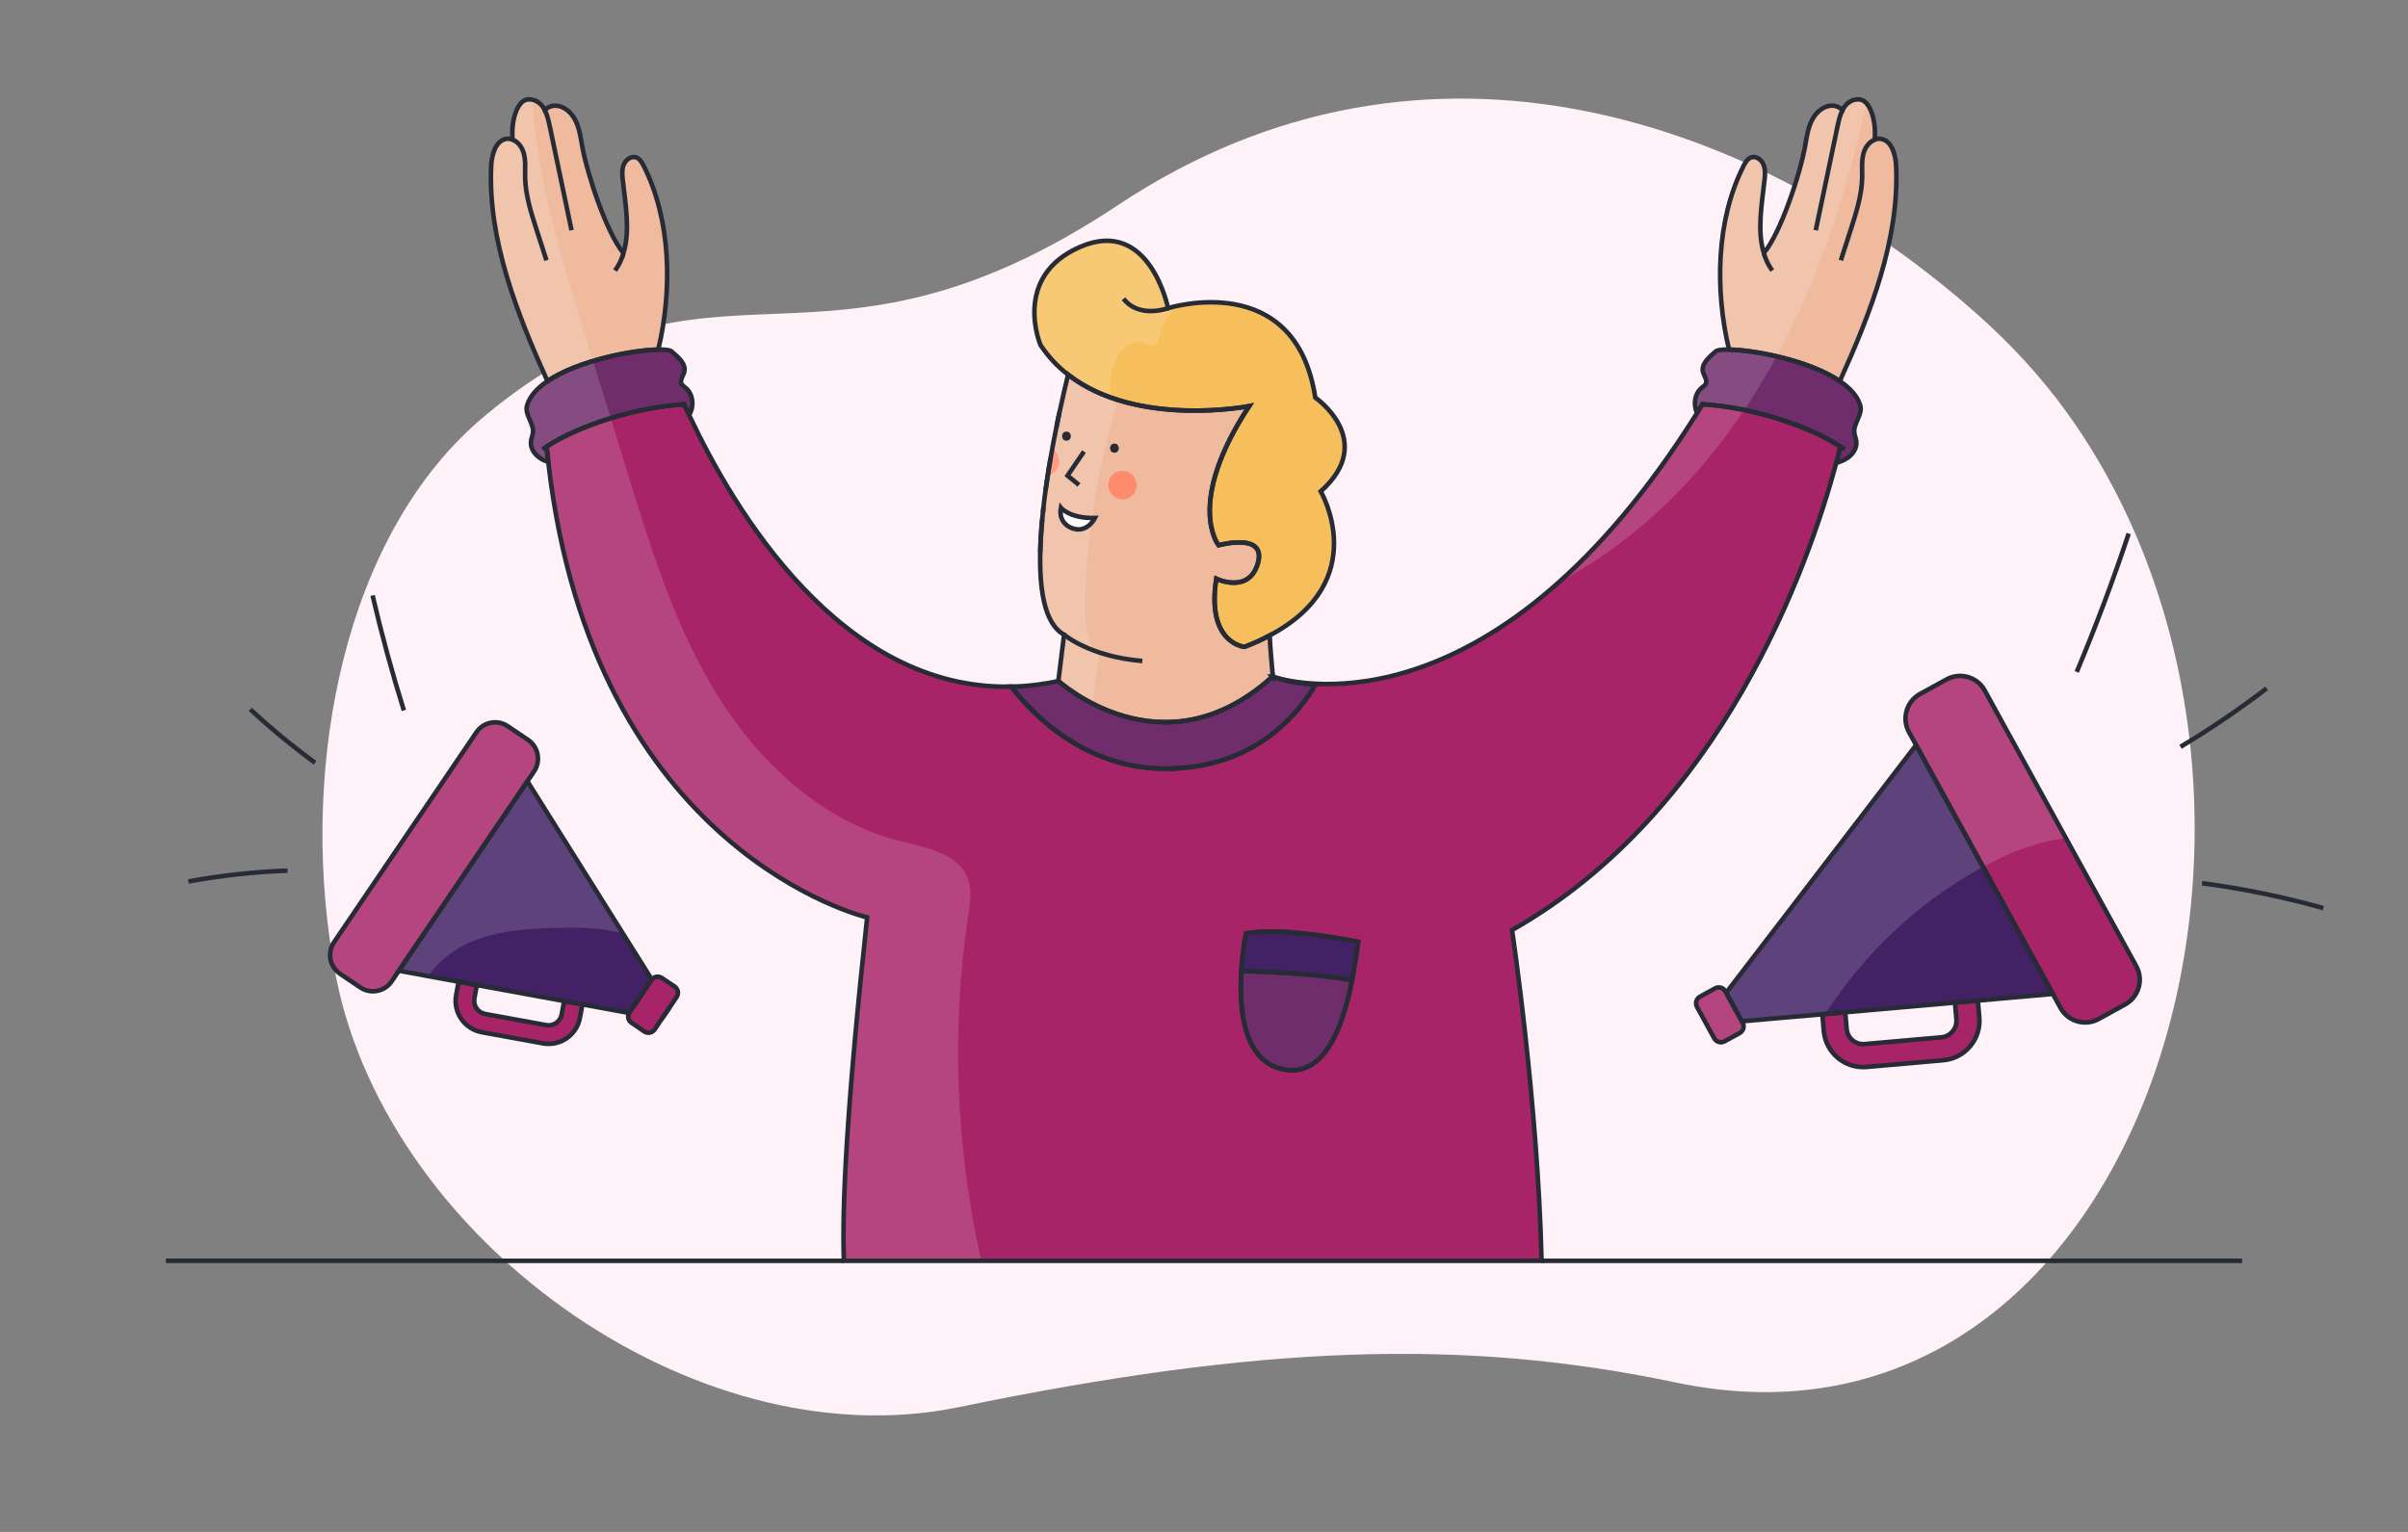 <?xml version="1.0" encoding="utf-8"?>
<!-- Generator: Adobe Illustrator 26.4.1, SVG Export Plug-In . SVG Version: 6.00 Build 0)  -->
<svg version="1.1" id="Capa_1" xmlns="http://www.w3.org/2000/svg" xmlns:xlink="http://www.w3.org/1999/xlink" x="0px" y="0px"
	 viewBox="0 0 264 168" style="enable-background:new 0 0 264 168;" xml:space="preserve">
<rect x="0" y="0" width="264" height="168" fill="#808080" stroke="none"/>
<style type="text/css">
	.st0{fill:#FFF1F8;}
	.st1{fill:#EFBA9E;}
	.st2{fill:none;}
	.st3{fill:#422164;}
	.st4{fill:#A72468;}
	.st5{fill:#F9D2C7;}
	.st6{fill:#F7BF5C;}
	.st7{fill:#FFFFFF;}
	.st8{fill:#FF8B6D;}
	.st9{fill:#C21F6A;}
	.st10{fill:#6F2D6B;}
	.st11{fill:#80296D;}
	.st12{opacity:0.15;fill:#FFFFFF;}
	.st13{opacity:0.15;}
	.st14{fill:none;stroke:#272B36;stroke-width:0.5;stroke-miterlimit:10;}
	.st15{fill:#272B36;}
</style>
<g>
	<path class="st0" d="M226.65,45.31c30.64,42.62,8.41,117.12-42.95,106.3c-23.27-4.9-45.6-4.1-78.6,2.71
		c-29.25,6.03-63.43-18.9-68.48-48.34c-0.07-0.39-0.13-0.79-0.2-1.19c-3.46-21.09,1.31-46.35,16.73-59.18
		c25.23-20.99,36.34-1.14,69.44-23.13c33.85-22.48,70.49-9.2,94.44,12.21C220.53,37.83,223.79,41.33,226.65,45.31z"/>
</g>
<path class="st1" d="M139.55,74.21h-0.01c-0.02-0.01-0.03-0.01-0.03-0.01c-12.03,10.95-23.46,0.49-23.46,0.49c-0.01,0-0.01,0-0.02,0
	l0.63-5.09c-2.23-1.21-2.8-5.25-2.58-10.03c0.01-0.31,0.03-0.62,0.05-0.93c0.04-0.58,0.09-1.17,0.14-1.76
	c0.02-0.22,0.04-0.45,0.07-0.67c0.01-0.19,0.03-0.37,0.06-0.56c0.06-0.63,0.14-1.25,0.23-1.87c0.08-0.61,0.17-1.22,0.27-1.82
	c0.04-0.32,0.09-0.64,0.15-0.95c0.04-0.26,0.08-0.51,0.13-0.76c0.21-1.23,0.44-2.43,0.67-3.55c0.1-0.48,0.19-0.96,0.29-1.41
	c0.35-1.64,0.69-3.08,0.96-4.2c7.54,5.86,19.85,3.45,19.85,3.45c-7.04,10.7-3.35,15.26-3.35,15.26s5.29-1.48,4.31,1.96
	c-0.99,3.43-4.56,1.71-4.56,1.71c-1.12,7.12,3.09,7.47,3.09,7.47c1.02-0.39,1.94-0.81,2.76-1.25
	C139.26,70.94,139.39,72.53,139.55,74.21z"/>
<path class="st1" d="M72.17,38.34c-2.81,0.04-8.81,1.2-12.15,3.46c-3.3-7.32-6.55-15.51-6.17-23.61c0.06-1.24,0.49-2.79,1.67-2.96
	c0.23-0.03,0.46,0,0.67,0.08c-0.07-1.15,0.02-2.28,0.49-3.32c0.16-0.34,0.37-0.68,0.67-0.89c0.66-0.44,1.58-0.12,2.07,0.49
	c0.12,0.15,0.22,0.31,0.3,0.48c0.3-0.28,0.68-0.47,1.07-0.48c0.97-0.04,1.82,0.69,2.27,1.56c0.46,0.88,0.6,1.89,0.77,2.88
	c0.57,3.15,2.67,9.48,4.52,11.73c0.76-2.46,0.22-5.36-0.07-8.01c-0.07-0.57-0.11-1.17,0.11-1.7c0.21-0.53,0.78-0.95,1.31-0.8
	c0.42,0.12,0.67,0.54,0.87,0.94C73.56,24.08,73.74,31.72,72.17,38.34z"/>
<path class="st1" d="M201.71,41.8c-3.34-2.26-9.34-3.42-12.15-3.46c-1.57-6.62-1.39-14.26,1.6-20.15c0.2-0.4,0.45-0.82,0.87-0.94
	c0.53-0.15,1.1,0.27,1.31,0.8c0.22,0.53,0.18,1.13,0.11,1.7c-0.29,2.65-0.83,5.55-0.07,8.01c1.85-2.25,3.95-8.58,4.52-11.73
	c0.17-0.99,0.31-2,0.77-2.88c0.45-0.87,1.3-1.6,2.27-1.56c0.39,0.01,0.77,0.2,1.07,0.48c0.08-0.17,0.18-0.33,0.3-0.48
	c0.49-0.61,1.41-0.93,2.07-0.49c0.3,0.21,0.51,0.55,0.67,0.89c0.47,1.04,0.56,2.17,0.49,3.32c0.21-0.08,0.44-0.11,0.67-0.08
	c1.18,0.17,1.61,1.72,1.67,2.96C208.26,26.29,205.01,34.48,201.71,41.8z"/>
<path class="st3" d="M71.46,107.42c-0.01,0.01-0.03,0.03-0.04,0.05l-2.41,3.56c-0.01,0.02-0.02,0.04-0.03,0.06l-5.13-0.94l-2-0.37
	l-9.57-1.75l-2-0.37l-6.55-1.2l14.09-20.78L71.46,107.42z"/>
<line class="st2" x1="73.4" y1="110.5" x2="72.55" y2="111.74"/>
<path class="st4" d="M58.55,84.6l-0.73,1.08l-14.09,20.78l-0.79,1.16c-0.77,1.14-2.32,1.43-3.45,0.66l-2.21-1.49
	c-1.14-0.78-1.43-2.32-0.66-3.46l15.61-23.02c0.77-1.14,2.31-1.44,3.45-0.66l2.21,1.49C59.03,81.91,59.32,83.46,58.55,84.6z"/>
<path class="st4" d="M74.18,109.34l-0.78,1.16l-0.85,1.24l-0.78,1.16c-0.25,0.37-0.76,0.47-1.13,0.22l-1.41-0.96
	c-0.36-0.24-0.46-0.71-0.25-1.07c0.01-0.02,0.02-0.04,0.03-0.06l2.41-3.56c0.01-0.02,0.03-0.04,0.04-0.05
	c0.27-0.34,0.74-0.41,1.1-0.17l1.41,0.95C74.34,108.46,74.44,108.97,74.18,109.34z"/>
<path class="st5" d="M139.54,74.21h0.01c0,0,0,0,0,0.01C139.54,74.21,139.54,74.21,139.54,74.21z"/>
<path class="st6" d="M144.8,53.89c0,0,5.74,9.78-5.6,15.8c-0.82,0.44-1.74,0.86-2.76,1.25c0,0-4.21-0.35-3.09-7.47
	c0,0,3.57,1.72,4.56-1.71c0.98-3.44-4.31-1.96-4.31-1.96s-3.69-4.56,3.35-15.26c0,0-12.31,2.41-19.85-3.45
	c-1.14-0.88-2.17-1.96-3.03-3.26c0,0-3.19-7.53,4.41-10.78c7.59-3.24,9.58,6.75,9.58,6.75s13.96-4.43,16.14,9.8
	C144.2,43.6,151.04,48.31,144.8,53.89z"/>
<path class="st2" d="M128.06,33.8c0,0-3.17,1.18-4.88-1.04"/>
<polyline class="st2" points="118.84,49.52 117.04,52.16 118.29,53.18 "/>
<path class="st7" d="M116.31,55.68c0,0,0.94,1.19,3.74,1.13c0,0-0.8,1.6-2.31,1.18C117.74,58,115.97,57.58,116.31,55.68z"/>
<circle class="st8" cx="123.06" cy="53.2" r="1.56"/>
<path class="st8" d="M116.14,50.59c0-0.58-0.32-1.08-0.78-1.35c-0.17,0.94-0.34,1.91-0.49,2.89
	C115.59,51.99,116.14,51.36,116.14,50.59z"/>
<path class="st2" d="M116.66,69.6c0,0,2.81,2.42,8.58,2.89"/>
<path class="st2" d="M27.44,77.79c2.25,2.09,4.62,4.04,7.1,5.86"/>
<path class="st2" d="M44.28,77.91c-1.3-4.16-2.45-8.37-3.43-12.61"/>
<path class="st2" d="M31.52,95.48c-3.65,0.13-7.29,0.53-10.87,1.19"/>
<path class="st4" d="M186.65,44.33c-0.2,0.33-0.39,0.65-0.59,0.96c-21.84,34.83-43.45,29.84-46.24,29.01
	c0.61,0.21,2.15,0.63,4.4,0.77c-0.84,1.44-2.17,3.26-4.1,4.91c-2.61,2.22-6.33,4.11-11.53,4.31c-5.61,0.21-10.01-1.92-13.21-4.43
	c-1.95-1.53-3.45-3.2-4.51-4.56c-18.66,0.42-30.43-19.36-35.32-29.79c-0.2-0.4-0.38-0.79-0.55-1.17c-5.48,0.35-11.69,2.4-15.07,4.64
	c0.05,0.57,0.11,1.14,0.18,1.69c4.89,42.92,34.96,49.94,34.96,49.94c-2.25,20.79-2.77,31.72-2.55,37.66h76.49
	c-0.42-17.48-3.24-36.27-3.24-36.27c22.99-13.03,32.44-39.74,35.55-51.24c0.18-0.64,0.33-1.24,0.46-1.78
	C198.38,46.73,192.14,44.67,186.65,44.33z M148.82,103.86c-0.07,0.49-0.16,1.11-0.27,1.8c-0.05,0.33-0.11,0.68-0.18,1.05
	c-0.04,0.26-0.09,0.52-0.14,0.79c-0.92,4.7-2.9,10.92-7.74,9.73c-4.23-1.03-4.65-6.72-4.4-10.75c0.03-0.58,0.09-1.13,0.14-1.62
	c0.02-0.22,0.05-0.42,0.08-0.61c0.03-0.25,0.06-0.49,0.09-0.69c0.04-0.28,0.09-0.51,0.12-0.7c0.05-0.31,0.09-0.48,0.09-0.48
	c3.91-0.81,12.29,0.9,12.29,0.9C148.87,103.45,148.84,103.64,148.82,103.86z"/>
<path class="st9" d="M139.59,74.23c-0.02-0.01-0.03-0.01-0.04-0.01c-0.01-0.01-0.01-0.01-0.01-0.01h0.01
	C139.56,74.22,139.57,74.22,139.59,74.23z"/>
<path class="st9" d="M136.52,102.86c-0.03,0.18-0.07,0.42-0.12,0.7C136.44,103.28,136.49,103.05,136.52,102.86z"/>
<path class="st10" d="M144.22,75.07c-0.84,1.44-2.17,3.26-4.1,4.91c-2.61,2.22-6.33,4.11-11.53,4.31
	c-5.61,0.21-10.01-1.92-13.21-4.43c-1.95-1.53-3.45-3.2-4.51-4.56c1.25-0.02,2.54-0.14,3.85-0.36c0.38-0.06,0.77-0.13,1.15-0.22
	c0.05,0,0.11-0.01,0.16-0.03c0.01,0,0.01,0,0.02,0c0,0,11.43,10.46,23.46-0.49c0,0,0.01,0,0.03,0.01c0,0,0,0,0.01,0.01
	c0.01,0,0.02,0,0.04,0.01c0.05,0.02,0.13,0.04,0.23,0.07C140.43,74.51,141.97,74.93,144.22,75.07z"/>
<path class="st10" d="M148.23,107.5c-0.92,4.7-2.9,10.92-7.74,9.73c-4.23-1.03-4.65-6.72-4.4-10.75
	C139.25,106.57,144.59,106.81,148.23,107.5z"/>
<path class="st3" d="M148.9,103.28c-0.03,0.17-0.06,0.36-0.08,0.58c-0.07,0.49-0.16,1.11-0.27,1.8c-0.06,0.33-0.11,0.69-0.18,1.05
	c-0.04,0.26-0.09,0.52-0.14,0.79c-3.64-0.69-8.98-0.93-12.14-1.02c0.03-0.58,0.09-1.13,0.14-1.62c0.02-0.22,0.05-0.42,0.08-0.61
	c0.03-0.25,0.06-0.49,0.09-0.69c0.05-0.28,0.09-0.52,0.12-0.7c0.05-0.31,0.09-0.48,0.09-0.48
	C140.52,101.57,148.9,103.28,148.9,103.28z"/>
<path class="st11" d="M136.52,102.86c-0.03,0.18-0.07,0.42-0.12,0.7C136.44,103.28,136.49,103.05,136.52,102.86z"/>
<path class="st2" d="M114.04,60.61c0.01-0.34,0.02-0.69,0.04-1.04c0.01-0.31,0.03-0.62,0.05-0.93c0.03-0.58,0.08-1.17,0.14-1.76"/>
<path class="st2" d="M114.4,55.65c-0.03,0.19-0.05,0.37-0.06,0.56"/>
<path class="st2" d="M114.63,53.78c0.08-0.61,0.17-1.22,0.27-1.82c0.04-0.32,0.09-0.64,0.15-0.95c0.04-0.26,0.08-0.51,0.13-0.76"/>
<path class="st2" d="M116.14,45.29c-0.1,0.45-0.2,0.92-0.29,1.41"/>
<path class="st4" d="M63.85,110.15l-0.27,1.46c-0.34,1.9-2.17,3.16-4.07,2.81l-6.69-1.22c-1.9-0.35-3.16-2.18-2.81-4.07l0.27-1.47
	l2,0.37l-0.27,1.46c-0.14,0.8,0.38,1.56,1.18,1.71l6.69,1.22c0.79,0.15,1.56-0.38,1.7-1.17l0.27-1.47L63.85,110.15z"/>
<polygon class="st3" points="225.06,109 216.84,109.73 214.33,109.95 202.3,111.01 199.79,111.23 190.97,112 189.25,108.87 
	210.07,81.71 "/>
<path class="st4" d="M232.99,110.15l-2.9,1.6c-1.49,0.82-3.37,0.27-4.19-1.22l-0.84-1.53l-14.99-27.29l-0.78-1.42
	c-0.82-1.49-0.27-3.37,1.22-4.19l2.9-1.59c1.49-0.82,3.37-0.28,4.19,1.22l16.61,30.23C235.03,107.46,234.48,109.33,232.99,110.15z"
	/>
<path class="st4" d="M190.73,113.29l-1.66,0.91c-0.4,0.22-0.91,0.07-1.13-0.33l-0.84-1.53l-0.21-0.39l-0.84-1.52
	c-0.22-0.41-0.07-0.91,0.33-1.13l1.65-0.91c0.41-0.22,0.91-0.08,1.13,0.33l0.09,0.15l1.72,3.13l0.09,0.16
	C191.28,112.56,191.13,113.07,190.73,113.29z"/>
<path class="st2" d="M248.5,75.49c-3.02,2.32-6.18,4.46-9.44,6.41"/>
<path class="st2" d="M227.68,73.69c2.09-4.98,3.99-10.05,5.7-15.18"/>
<path class="st2" d="M241.42,96.86c4.49,0.59,8.93,1.5,13.29,2.73"/>
<path class="st4" d="M217,111.57c0.21,2.38-1.56,4.49-3.94,4.7l-8.41,0.74c-2.38,0.21-4.49-1.56-4.7-3.94l-0.16-1.84l2.51-0.22
	l0.16,1.84c0.09,1,0.97,1.74,1.97,1.65l8.41-0.74c0.99-0.09,1.73-0.97,1.65-1.97l-0.16-1.84l2.51-0.22L217,111.57z"/>
<path class="st2" d="M56.19,15.31c0.57,0.22,1.03,0.8,1.21,1.43c0.26,0.86,0.16,1.78,0.17,2.69c0.04,1.95,0.64,3.84,1.23,5.68
	c0.37,1.15,0.74,2.29,1.11,3.44"/>
<path class="st2" d="M59.72,12.07c0.28,0.53,0.41,1.13,0.54,1.72c0.8,3.82,1.6,7.64,2.4,11.46"/>
<path class="st2" d="M68.35,27.76c-0.19,0.68-0.49,1.32-0.92,1.91"/>
<path class="st10" d="M75.55,45.51c-0.2-0.4-0.38-0.79-0.55-1.17c-5.48,0.35-11.69,2.4-15.07,4.64c0.05,0.57,0.11,1.14,0.18,1.69
	c-0.32-0.11-0.62-0.24-0.9-0.43c-0.6-0.4-1.07-1.08-1-1.79c0.03-0.33,0.17-0.64,0.22-0.97c0.14-1.02-0.93-2.01-0.65-3
	c0.29-1.02,1.11-1.91,2.24-2.68c3.34-2.26,9.34-3.42,12.15-3.46c0.76-0.02,1.29,0.05,1.46,0.2c0.76,0.67,1.7,1.43,1.35,2.38
	c-0.14,0.39-0.44,0.79-0.27,1.16c0.09,0.19,0.27,0.3,0.43,0.43C76.01,43.21,76.13,44.59,75.55,45.51z"/>
<path class="st2" d="M75.21,44.32c-0.07,0-0.14,0.01-0.21,0.02"/>
<path class="st2" d="M59.93,48.98c-0.16,0.1-0.31,0.21-0.45,0.31"/>
<path class="st2" d="M201.82,28.55c0.37-1.15,0.74-2.29,1.11-3.44c0.59-1.84,1.19-3.73,1.23-5.68c0.01-0.91-0.09-1.83,0.17-2.69
	c0.18-0.63,0.64-1.21,1.21-1.43"/>
<path class="st2" d="M199.07,25.25c0.8-3.82,1.6-7.64,2.4-11.46c0.13-0.59,0.26-1.19,0.54-1.72"/>
<path class="st2" d="M194.3,29.67c-0.43-0.59-0.73-1.23-0.92-1.91"/>
<path class="st10" d="M203.3,47.48c0.05,0.33,0.19,0.64,0.22,0.97c0.07,0.71-0.4,1.39-1,1.79c-0.37,0.24-0.78,0.4-1.2,0.52
	c0.18-0.64,0.33-1.24,0.46-1.78c-3.4-2.25-9.64-4.31-15.13-4.65c-0.2,0.33-0.39,0.65-0.59,0.96c-0.44-0.9-0.28-2.14,0.53-2.78
	c0.16-0.13,0.34-0.24,0.43-0.43c0.17-0.37-0.13-0.77-0.27-1.16c-0.35-0.95,0.59-1.71,1.35-2.38c0.17-0.15,0.7-0.22,1.46-0.2
	c2.81,0.04,8.81,1.2,12.15,3.46c1.13,0.77,1.95,1.66,2.24,2.68C204.23,45.47,203.16,46.46,203.3,47.48z"/>
<path class="st2" d="M186.65,44.33c-0.04-0.01-0.09-0.01-0.13-0.01"/>
<path class="st2" d="M202.25,49.29c-0.15-0.11-0.31-0.22-0.47-0.31"/>
<path class="st12" d="M129.36,33.43c-1.05,0.73-1.85,1.83-2.14,3.08c-0.14,0.6-0.35,1.38-0.96,1.39c-0.32,0-0.58-0.23-0.87-0.36
	c-1.09-0.5-2.28,0.51-2.86,1.56c-0.67,1.22-1.01,2.66-0.72,4.02c0.04,0.17,0.09,0.34,0.15,0.5c0.11,0.32,0.26,0.62,0.44,0.9
	c-1.19,4.01-2.09,8.1-2.67,12.24c-0.03,0.17-0.05,0.34-0.07,0.51c-0.01,0.01-0.01,0.01-0.01,0.01c-0.35,2.61-0.58,5.23-0.68,7.86
	c-0.07,1.73-0.08,3.51,0.51,5.13c0.13,0.36,0.3,0.72,0.51,1.06c0.15,0.27,0.33,0.52,0.54,0.75c-0.32,1.67-0.57,3.36-0.73,5.06
	c-0.03-0.01-0.05-0.02-0.07-0.03c-0.23-0.13-0.46-0.25-0.67-0.37c-1.92-1.07-3.04-2.1-3.04-2.1c-0.01,0-0.01,0-0.02,0l0.63-5.08
	v-0.01h-0.01c-2.22-1.22-2.79-5.26-2.57-10.03c0.01-0.31,0.03-0.62,0.05-0.93c0.04-0.58,0.09-1.17,0.14-1.76
	c0.02-0.22,0.04-0.45,0.07-0.67c0.01-0.19,0.03-0.37,0.06-0.56c0.06-0.63,0.14-1.25,0.23-1.87c0.07-0.55,0.15-1.11,0.24-1.65
	c0.01-0.06,0.02-0.11,0.03-0.17c0.04-0.32,0.09-0.64,0.15-0.95c0.04-0.26,0.08-0.51,0.13-0.76c0.05-0.31,0.11-0.61,0.16-0.92
	c0.01-0.03,0.01-0.06,0.02-0.09c0.16-0.87,0.32-1.73,0.49-2.54c0.1-0.48,0.19-0.96,0.29-1.41c0.35-1.64,0.69-3.08,0.96-4.2
	c-1.14-0.88-2.17-1.96-3.03-3.26c0,0-3.19-7.53,4.41-10.78c7.59-3.24,9.58,6.75,9.58,6.75S128.53,33.59,129.36,33.43z"/>
<path class="st12" d="M226.49,91.92c-3.2,0.38-6.24,1.6-9.08,3.15c-0.23,0.12-0.46,0.24-0.68,0.37
	c-6.69,3.78-12.42,9.25-16.58,15.71l-0.39,0.03l-8.82,0.77l0.09,0.16c0.22,0.4,0.07,0.91-0.33,1.13l-1.66,0.91
	c-0.4,0.22-0.91,0.07-1.13-0.33l-0.84-1.53l-0.21-0.39l-0.84-1.52c-0.22-0.41-0.07-0.91,0.33-1.13l1.65-0.91
	c0.41-0.22,0.91-0.08,1.13,0.33l0.09,0.15l20.82-27.16l-0.78-1.42c-0.82-1.49-0.27-3.37,1.22-4.19l2.9-1.59
	c1.49-0.82,3.37-0.28,4.19,1.22L226.49,91.92z"/>
<g class="st13">
	<path class="st7" d="M107.58,138.22H92.49c-0.22-5.94,0.3-16.87,2.55-37.66c0,0-30.07-7.02-34.96-49.94
		c-0.32-0.11-0.62-0.24-0.9-0.43c-0.6-0.4-1.07-1.08-1-1.79c0.03-0.33,0.17-0.64,0.22-0.97c0.14-1.02-0.93-2.01-0.65-3
		c0.29-1.02,1.11-1.91,2.24-2.68c-3.3-7.32-6.55-15.51-6.17-23.61c0.06-1.24,0.49-2.79,1.67-2.96c0.23-0.03,0.46,0,0.67,0.08
		c-0.07-1.15,0.02-2.28,0.49-3.32c0.16-0.34,0.37-0.68,0.67-0.89c0.32-0.21,0.7-0.25,1.06-0.15c0.47,8.6,3.05,17.04,5.6,25.32
		c0.34,1.11,0.68,2.22,1.02,3.32c0.65,2.09,1.29,4.18,1.94,6.27c0.63,2.06,1.27,4.11,1.9,6.17c2.58,8.38,5.22,16.86,9.84,24.31
		c4.63,7.44,11.56,13.86,20.07,15.97c2.88,0.72,6.44,1.38,7.41,4.19c0.41,1.2,0.2,2.51,0.02,3.76
		C104.28,112.82,104.77,125.78,107.58,138.22z"/>
</g>
<g class="st13">
	<path class="st7" d="M68.31,102.39c-0.28-0.08-0.56-0.15-0.85-0.22c-2.06-0.46-4.19-0.46-6.31-0.41c-3.31,0.07-6.71,0.27-9.73,1.64
		c-1.75,0.79-3.36,2.05-4.45,3.61l-3.27-0.6l-0.79,1.16c-0.77,1.14-2.32,1.43-3.45,0.66l-2.21-1.49c-1.14-0.78-1.43-2.32-0.66-3.46
		L52.2,80.26c0.77-1.14,2.31-1.44,3.45-0.66l2.21,1.49c1.14,0.77,1.43,2.32,0.66,3.46l-0.73,1.08L68.31,102.39z"/>
</g>
<g class="st13">
	<path class="st7" d="M204.66,11.35c-1.77,7.77-4.06,15.42-7.36,22.67c-0.78,1.7-1.61,3.38-2.5,5.03c-1.1,2.01-2.28,3.97-3.54,5.87
		h-0.01c-3.86,5.78-8.56,10.96-14.16,15.04c-2.07,1.51-4.24,2.86-6.48,4.08c4.95-4.38,10.18-10.44,15.42-18.8
		c-0.44-0.9-0.28-2.14,0.53-2.78c0.16-0.13,0.34-0.24,0.43-0.43c0.17-0.37-0.13-0.77-0.27-1.16c-0.35-0.95,0.59-1.71,1.35-2.38
		c0.17-0.15,0.7-0.22,1.46-0.2c-1.57-6.62-1.39-14.26,1.6-20.15c0.2-0.4,0.45-0.82,0.87-0.94c0.53-0.15,1.1,0.27,1.31,0.8
		c0.22,0.53,0.18,1.13,0.11,1.7c-0.29,2.65-0.83,5.55-0.07,8.01c1.85-2.25,3.95-8.58,4.52-11.73c0.17-0.99,0.31-2,0.77-2.88
		c0.45-0.87,1.3-1.6,2.27-1.56c0.39,0.01,0.77,0.2,1.07,0.48c0.08-0.17,0.18-0.33,0.3-0.48c0.49-0.61,1.41-0.93,2.07-0.49
		C204.47,11.13,204.57,11.24,204.66,11.35z"/>
</g>
<path class="st14" d="M139.55,74.21h-0.01c-0.02-0.01-0.03-0.01-0.03-0.01c-12.03,10.95-23.46,0.49-23.46,0.49
	c-0.01,0-0.01,0-0.02,0l0.63-5.09c-2.23-1.21-2.8-5.25-2.58-10.03c0.01-0.31,0.03-0.62,0.05-0.93c0.04-0.58,0.09-1.17,0.14-1.76
	c0.02-0.22,0.04-0.45,0.07-0.67c0.01-0.19,0.03-0.37,0.06-0.56c0.06-0.63,0.14-1.25,0.23-1.87c0.08-0.61,0.17-1.22,0.27-1.82
	c0.04-0.32,0.09-0.64,0.15-0.95c0.04-0.26,0.08-0.51,0.13-0.76c0.21-1.23,0.44-2.43,0.67-3.55c0.1-0.48,0.19-0.96,0.29-1.41
	c0.35-1.64,0.69-3.08,0.96-4.2c7.54,5.86,19.85,3.45,19.85,3.45c-7.04,10.7-3.35,15.26-3.35,15.26s5.29-1.48,4.31,1.96
	c-0.99,3.43-4.56,1.71-4.56,1.71c-1.12,7.12,3.09,7.47,3.09,7.47c1.02-0.39,1.94-0.81,2.76-1.25
	C139.26,70.94,139.39,72.53,139.55,74.21z"/>
<path class="st14" d="M72.17,38.34c-2.81,0.04-8.81,1.2-12.15,3.46c-3.3-7.32-6.55-15.51-6.17-23.61c0.06-1.24,0.49-2.79,1.67-2.96
	c0.23-0.03,0.46,0,0.67,0.08c-0.07-1.15,0.02-2.28,0.49-3.32c0.16-0.34,0.37-0.68,0.67-0.89c0.66-0.44,1.58-0.12,2.07,0.49
	c0.12,0.15,0.22,0.31,0.3,0.48c0.3-0.28,0.68-0.47,1.07-0.48c0.97-0.04,1.82,0.69,2.27,1.56c0.46,0.88,0.6,1.89,0.77,2.88
	c0.57,3.15,2.67,9.48,4.52,11.73c0.76-2.46,0.22-5.36-0.07-8.01c-0.07-0.57-0.11-1.17,0.11-1.7c0.21-0.53,0.78-0.95,1.31-0.8
	c0.42,0.12,0.67,0.54,0.87,0.94C73.56,24.08,73.74,31.72,72.17,38.34z"/>
<path class="st14" d="M201.71,41.8c-3.34-2.26-9.34-3.42-12.15-3.46c-1.57-6.62-1.39-14.26,1.6-20.15c0.2-0.4,0.45-0.82,0.87-0.94
	c0.53-0.15,1.1,0.27,1.31,0.8c0.22,0.53,0.18,1.13,0.11,1.7c-0.29,2.65-0.83,5.55-0.07,8.01c1.85-2.25,3.95-8.58,4.52-11.73
	c0.17-0.99,0.31-2,0.77-2.88c0.45-0.87,1.3-1.6,2.27-1.56c0.39,0.01,0.77,0.2,1.07,0.48c0.08-0.17,0.18-0.33,0.3-0.48
	c0.49-0.61,1.41-0.93,2.07-0.49c0.3,0.21,0.51,0.55,0.67,0.89c0.47,1.04,0.56,2.17,0.49,3.32c0.21-0.08,0.44-0.11,0.67-0.08
	c1.18,0.17,1.61,1.72,1.67,2.96C208.26,26.29,205.01,34.48,201.71,41.8z"/>
<polyline class="st14" points="18.19,138.27 41.73,138.27 64.58,138.27 77.23,138.27 92.52,138.27 "/>
<line class="st14" x1="245.81" y1="138.27" x2="169.01" y2="138.27"/>
<path class="st14" d="M71.46,107.42c-0.01,0.01-0.03,0.03-0.04,0.05l-2.41,3.56c-0.01,0.02-0.02,0.04-0.03,0.06l-5.13-0.94l-2-0.37
	l-9.57-1.75l-2-0.37l-6.55-1.2l14.09-20.78L71.46,107.42z"/>
<line class="st14" x1="73.4" y1="110.5" x2="72.55" y2="111.74"/>
<path class="st14" d="M58.55,84.6l-0.73,1.08l-14.09,20.78l-0.79,1.16c-0.77,1.14-2.32,1.43-3.45,0.66l-2.21-1.49
	c-1.14-0.78-1.43-2.32-0.66-3.46l15.61-23.02c0.77-1.14,2.31-1.44,3.45-0.66l2.21,1.49C59.03,81.91,59.32,83.46,58.55,84.6z"/>
<path class="st14" d="M74.18,109.34l-0.78,1.16l-0.85,1.24l-0.78,1.16c-0.25,0.37-0.76,0.47-1.13,0.22l-1.41-0.96
	c-0.36-0.24-0.46-0.71-0.25-1.07c0.01-0.02,0.02-0.04,0.03-0.06l2.41-3.56c0.01-0.02,0.03-0.04,0.04-0.05
	c0.27-0.34,0.74-0.41,1.1-0.17l1.41,0.95C74.34,108.46,74.44,108.97,74.18,109.34z"/>
<path class="st14" d="M139.54,74.21h0.01c0,0,0,0,0,0.01C139.54,74.21,139.54,74.21,139.54,74.21z"/>
<path class="st14" d="M144.8,53.89c0,0,5.74,9.78-5.6,15.8c-0.82,0.44-1.74,0.86-2.76,1.25c0,0-4.21-0.35-3.09-7.47
	c0,0,3.57,1.72,4.56-1.71c0.98-3.44-4.31-1.96-4.31-1.96s-3.69-4.56,3.35-15.26c0,0-12.31,2.41-19.85-3.45
	c-1.14-0.88-2.17-1.96-3.03-3.26c0,0-3.19-7.53,4.41-10.78c7.59-3.24,9.58,6.75,9.58,6.75s13.96-4.43,16.14,9.8
	C144.2,43.6,151.04,48.31,144.8,53.89z"/>
<path class="st14" d="M128.06,33.8c0,0-3.17,1.18-4.88-1.04"/>
<polyline class="st14" points="118.84,49.52 117.04,52.16 118.29,53.18 "/>
<path class="st14" d="M116.31,55.68c0,0,0.94,1.19,3.74,1.13c0,0-0.8,1.6-2.31,1.18C117.74,58,115.97,57.58,116.31,55.68z"/>
<circle class="st2" cx="123.06" cy="53.2" r="1.56"/>
<path class="st2" d="M116.14,50.59c0-0.58-0.32-1.08-0.78-1.35c-0.17,0.94-0.34,1.91-0.49,2.89
	C115.59,51.99,116.14,51.36,116.14,50.59z"/>
<g>
	<g>
		<path class="st15" d="M116.92,48.33c0.64,0,0.64-1,0-1C116.28,47.33,116.28,48.33,116.92,48.33L116.92,48.33z"/>
	</g>
</g>
<g>
	<g>
		<path class="st15" d="M122.18,49.65c0.64,0,0.64-1,0-1C121.54,48.65,121.54,49.65,122.18,49.65L122.18,49.65z"/>
	</g>
</g>
<path class="st14" d="M116.66,69.6c0,0,2.81,2.42,8.58,2.89"/>
<path class="st14" d="M27.44,77.79c2.25,2.09,4.62,4.04,7.1,5.86"/>
<path class="st14" d="M44.28,77.91c-1.3-4.16-2.45-8.37-3.43-12.61"/>
<path class="st14" d="M31.52,95.48c-3.65,0.13-7.29,0.53-10.87,1.19"/>
<path class="st14" d="M186.65,44.33c-0.2,0.33-0.39,0.65-0.59,0.96c-21.84,34.83-43.45,29.84-46.24,29.01
	c0.61,0.21,2.15,0.63,4.4,0.77c-0.84,1.44-2.17,3.26-4.1,4.91c-2.61,2.22-6.33,4.11-11.53,4.31c-5.61,0.21-10.01-1.92-13.21-4.43
	c-1.95-1.53-3.45-3.2-4.51-4.56c-18.66,0.42-30.43-19.36-35.32-29.79c-0.2-0.4-0.38-0.79-0.55-1.17c-5.48,0.35-11.69,2.4-15.07,4.64
	c0.05,0.57,0.11,1.14,0.18,1.69c4.89,42.92,34.96,49.94,34.96,49.94c-2.25,20.79-2.77,31.72-2.55,37.66h76.49
	c-0.42-17.48-3.24-36.27-3.24-36.27c22.99-13.03,32.44-39.74,35.55-51.24c0.18-0.64,0.33-1.24,0.46-1.78
	C198.38,46.73,192.14,44.67,186.65,44.33z M148.82,103.86c-0.07,0.49-0.16,1.11-0.27,1.8c-0.05,0.33-0.11,0.68-0.18,1.05
	c-0.04,0.26-0.09,0.52-0.14,0.79c-0.92,4.7-2.9,10.92-7.74,9.73c-4.23-1.03-4.65-6.72-4.4-10.75c0.03-0.58,0.09-1.13,0.14-1.62
	c0.02-0.22,0.05-0.42,0.08-0.61c0.03-0.25,0.06-0.49,0.09-0.69c0.04-0.28,0.09-0.51,0.12-0.7c0.05-0.31,0.09-0.48,0.09-0.48
	c3.91-0.81,12.29,0.9,12.29,0.9C148.87,103.45,148.84,103.64,148.82,103.86z"/>
<path class="st14" d="M139.59,74.23c-0.02-0.01-0.03-0.01-0.04-0.01c-0.01-0.01-0.01-0.01-0.01-0.01h0.01
	C139.56,74.22,139.57,74.22,139.59,74.23z"/>
<path class="st14" d="M136.52,102.86c-0.03,0.18-0.07,0.42-0.12,0.7C136.44,103.28,136.49,103.05,136.52,102.86z"/>
<path class="st14" d="M144.22,75.07c-0.84,1.44-2.17,3.26-4.1,4.91c-2.61,2.22-6.33,4.11-11.53,4.31
	c-5.61,0.21-10.01-1.92-13.21-4.43c-1.95-1.53-3.45-3.2-4.51-4.56c1.25-0.02,2.54-0.14,3.85-0.36c0.38-0.06,0.77-0.13,1.15-0.22
	c0.05,0,0.11-0.01,0.16-0.03c0.01,0,0.01,0,0.02,0c0,0,11.43,10.46,23.46-0.49c0,0,0.01,0,0.03,0.01c0,0,0,0,0.01,0.01
	c0.01,0,0.02,0,0.04,0.01c0.05,0.02,0.13,0.04,0.23,0.07C140.43,74.51,141.97,74.93,144.22,75.07z"/>
<path class="st14" d="M148.23,107.5c-0.92,4.7-2.9,10.92-7.74,9.73c-4.23-1.03-4.65-6.72-4.4-10.75
	C139.25,106.57,144.59,106.81,148.23,107.5z"/>
<path class="st14" d="M148.9,103.28c-0.03,0.17-0.06,0.36-0.08,0.58c-0.07,0.49-0.16,1.11-0.27,1.8c-0.06,0.33-0.11,0.69-0.18,1.05
	c-0.04,0.26-0.09,0.52-0.14,0.79c-3.64-0.69-8.98-0.93-12.14-1.02c0.03-0.58,0.09-1.13,0.14-1.62c0.02-0.22,0.05-0.42,0.08-0.61
	c0.03-0.25,0.06-0.49,0.09-0.69c0.05-0.28,0.09-0.52,0.12-0.7c0.05-0.31,0.09-0.48,0.09-0.48
	C140.52,101.57,148.9,103.28,148.9,103.28z"/>
<path class="st14" d="M136.52,102.86c-0.03,0.18-0.07,0.42-0.12,0.7C136.44,103.28,136.49,103.05,136.52,102.86z"/>
<path class="st14" d="M114.04,60.61c0.01-0.34,0.02-0.69,0.04-1.04c0.01-0.31,0.03-0.62,0.05-0.93c0.03-0.58,0.08-1.17,0.14-1.76"/>
<path class="st14" d="M114.4,55.65c-0.03,0.19-0.05,0.37-0.06,0.56"/>
<path class="st14" d="M114.63,53.78c0.08-0.61,0.17-1.22,0.27-1.82c0.04-0.32,0.09-0.64,0.15-0.95c0.04-0.26,0.08-0.51,0.13-0.76"/>
<path class="st14" d="M116.14,45.29c-0.1,0.45-0.2,0.92-0.29,1.41"/>
<path class="st14" d="M63.85,110.15l-0.27,1.46c-0.34,1.9-2.17,3.16-4.07,2.81l-6.69-1.22c-1.9-0.35-3.16-2.18-2.81-4.07l0.27-1.47
	l2,0.37l-0.27,1.46c-0.14,0.8,0.38,1.56,1.18,1.71l6.69,1.22c0.79,0.15,1.56-0.38,1.7-1.17l0.27-1.47L63.85,110.15z"/>
<polygon class="st14" points="225.06,109 216.84,109.73 214.33,109.95 202.3,111.01 199.79,111.23 190.97,112 189.25,108.87 
	210.07,81.71 "/>
<path class="st14" d="M232.99,110.15l-2.9,1.6c-1.49,0.82-3.37,0.27-4.19-1.22l-0.84-1.53l-14.99-27.29l-0.78-1.42
	c-0.82-1.49-0.27-3.37,1.22-4.19l2.9-1.59c1.49-0.82,3.37-0.28,4.19,1.22l16.61,30.23C235.03,107.46,234.48,109.33,232.99,110.15z"
	/>
<path class="st14" d="M190.73,113.29l-1.66,0.91c-0.4,0.22-0.91,0.07-1.13-0.33l-0.84-1.53l-0.21-0.39l-0.84-1.52
	c-0.22-0.41-0.07-0.91,0.33-1.13l1.65-0.91c0.41-0.22,0.91-0.08,1.13,0.33l0.09,0.15l1.72,3.13l0.09,0.16
	C191.28,112.56,191.13,113.07,190.73,113.29z"/>
<path class="st14" d="M248.5,75.49c-3.02,2.32-6.18,4.46-9.44,6.41"/>
<path class="st14" d="M227.68,73.69c2.09-4.98,3.99-10.05,5.7-15.18"/>
<path class="st14" d="M241.42,96.86c4.49,0.59,8.93,1.5,13.29,2.73"/>
<path class="st14" d="M217,111.57c0.21,2.38-1.56,4.49-3.94,4.7l-8.41,0.74c-2.38,0.21-4.49-1.56-4.7-3.94l-0.16-1.84l2.51-0.22
	l0.16,1.84c0.09,1,0.97,1.74,1.97,1.65l8.41-0.74c0.99-0.09,1.73-0.97,1.65-1.97l-0.16-1.84l2.51-0.22L217,111.57z"/>
<path class="st14" d="M56.19,15.31c0.57,0.22,1.03,0.8,1.21,1.43c0.26,0.86,0.16,1.78,0.17,2.69c0.04,1.95,0.64,3.84,1.23,5.68
	c0.37,1.15,0.74,2.29,1.11,3.44"/>
<path class="st14" d="M59.72,12.07c0.28,0.53,0.41,1.13,0.54,1.72c0.8,3.82,1.6,7.64,2.4,11.46"/>
<path class="st14" d="M68.35,27.76c-0.19,0.68-0.49,1.32-0.92,1.91"/>
<path class="st14" d="M75.55,45.51c-0.2-0.4-0.38-0.79-0.55-1.17c-5.48,0.35-11.69,2.4-15.07,4.64c0.05,0.57,0.11,1.14,0.18,1.69
	c-0.32-0.11-0.62-0.24-0.9-0.43c-0.6-0.4-1.07-1.08-1-1.79c0.03-0.33,0.17-0.64,0.22-0.97c0.14-1.02-0.93-2.01-0.65-3
	c0.29-1.02,1.11-1.91,2.24-2.68c3.34-2.26,9.34-3.42,12.15-3.46c0.76-0.02,1.29,0.05,1.46,0.2c0.76,0.67,1.7,1.43,1.35,2.38
	c-0.14,0.39-0.44,0.79-0.27,1.16c0.09,0.19,0.27,0.3,0.43,0.43C76.01,43.21,76.13,44.59,75.55,45.51z"/>
<path class="st14" d="M75.21,44.32c-0.07,0-0.14,0.01-0.21,0.02"/>
<path class="st14" d="M59.93,48.98c-0.16,0.1-0.31,0.21-0.45,0.31"/>
<path class="st14" d="M201.82,28.55c0.37-1.15,0.74-2.29,1.11-3.44c0.59-1.84,1.19-3.73,1.23-5.68c0.01-0.91-0.09-1.83,0.17-2.69
	c0.18-0.63,0.64-1.21,1.21-1.43"/>
<path class="st14" d="M199.07,25.25c0.8-3.82,1.6-7.64,2.4-11.46c0.13-0.59,0.26-1.19,0.54-1.72"/>
<path class="st14" d="M194.3,29.67c-0.43-0.59-0.73-1.23-0.92-1.91"/>
<path class="st14" d="M203.3,47.48c0.05,0.33,0.19,0.64,0.22,0.97c0.07,0.71-0.4,1.39-1,1.79c-0.37,0.24-0.78,0.4-1.2,0.52
	c0.18-0.64,0.33-1.24,0.46-1.78c-3.4-2.25-9.64-4.31-15.13-4.65c-0.2,0.33-0.39,0.65-0.59,0.96c-0.44-0.9-0.28-2.14,0.53-2.78
	c0.16-0.13,0.34-0.24,0.43-0.43c0.17-0.37-0.13-0.77-0.27-1.16c-0.35-0.95,0.59-1.71,1.35-2.38c0.17-0.15,0.7-0.22,1.46-0.2
	c2.81,0.04,8.81,1.2,12.15,3.46c1.13,0.77,1.95,1.66,2.24,2.68C204.23,45.47,203.16,46.46,203.3,47.48z"/>
<path class="st14" d="M186.65,44.33c-0.04-0.01-0.09-0.01-0.13-0.01"/>
<path class="st14" d="M202.25,49.29c-0.15-0.11-0.31-0.22-0.47-0.31"/>
</svg>
